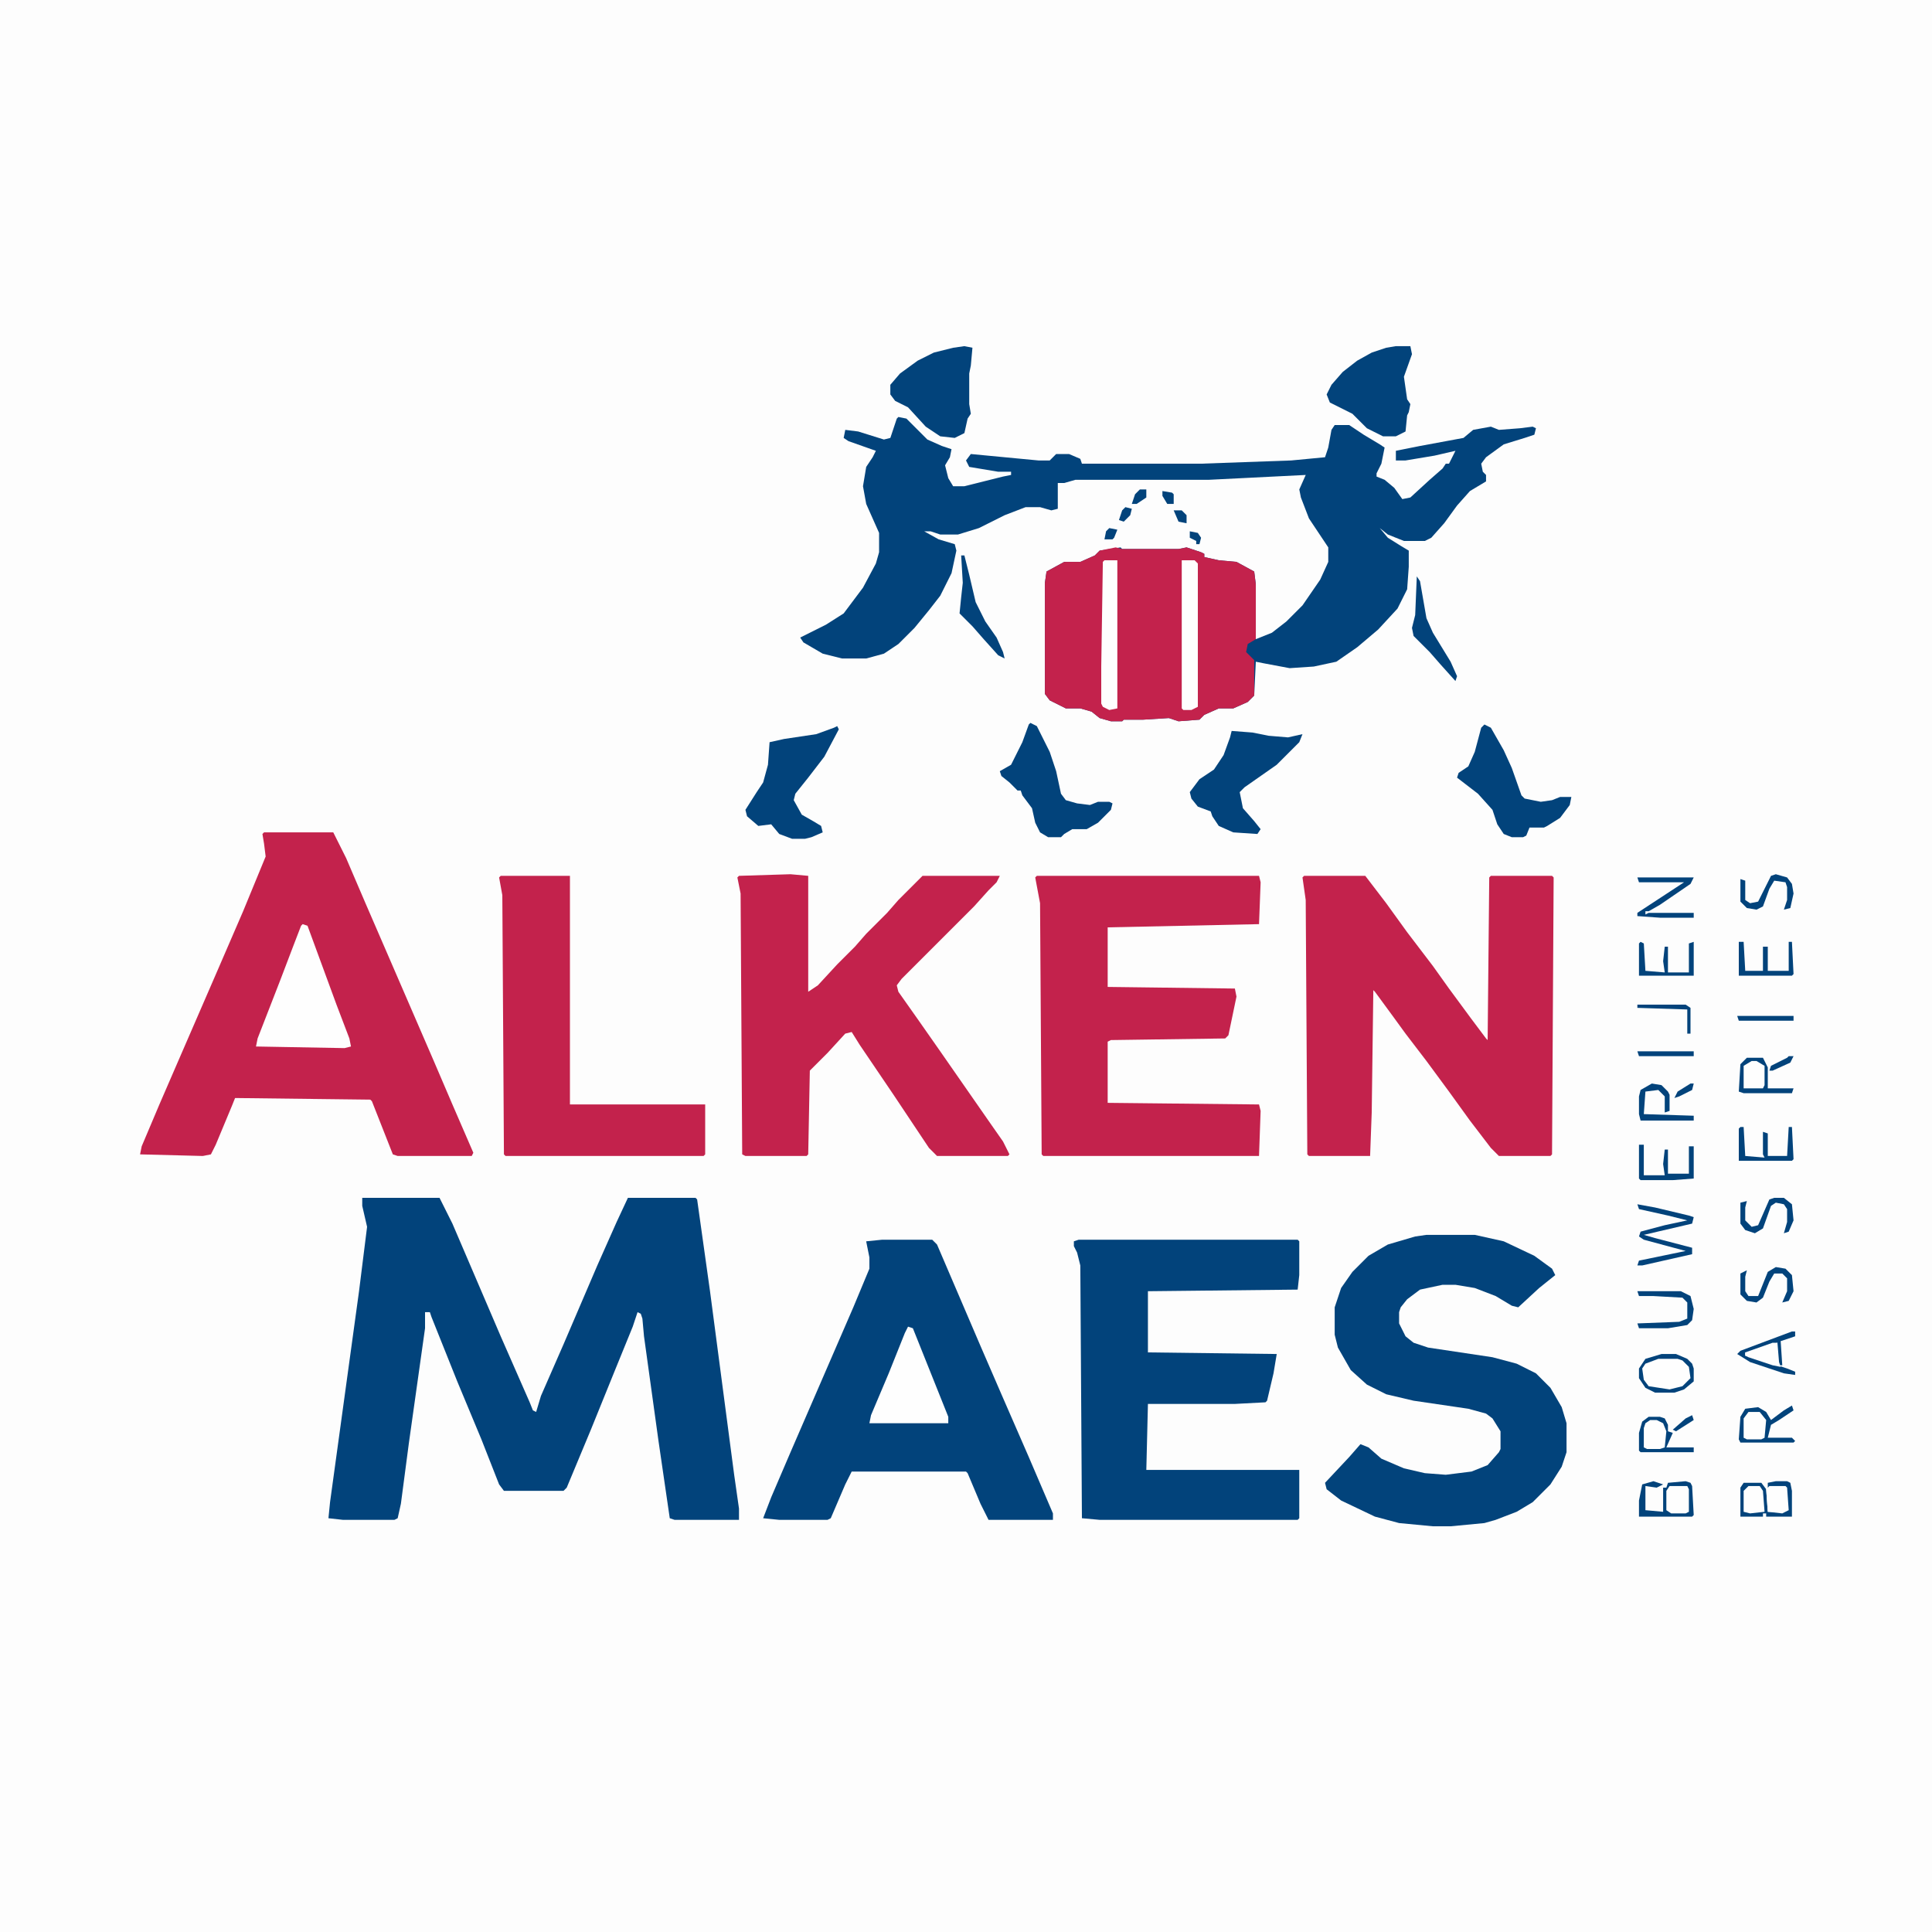 <?xml version="1.0" encoding="UTF-8"?>
<svg xmlns="http://www.w3.org/2000/svg" viewBox="0 0 1200 1200" width="300" height="300">
  <path transform="translate(0)" d="m0 0h1200v1200h-1200z" fill="#FDFDFD"></path>
  <path transform="translate(558,259)" d="m0 0 5 1 13 13 9 4 6 2-1 5-3 5 2 8 3 5h7l24-6 5-1v-2h-8l-18-3-2-4 3-4 42 4h7l4-4h8l7 3 1 3h74l56-2 21-2 2-6 2-11 2-3h9l9 6 10 6 3 2-2 10-3 6v2l5 2 6 5 5 7 5-1 12-11 8-7 2-3h2l4-8-13 3-18 3h-6v-6l15-3 27-5 6-5 11-2 5 2 13-1 8-1 2 1-1 4-6 2-13 4-11 8-3 4 1 5 2 2v4l-10 6-8 9-8 11-8 9-4 2h-13l-10-4-5-4 5 6 8 5 5 3v10l-1 14-6 12-12 13-13 11-13 9-14 3-15 1-16-3-5-1-1 21-4 4-9 4h-9l-9 4-3 3-13 1-6-2-16 1h-12l-1 1h-7l-7-2-5-4-7-2h-9l-10-5-3-4v-69l1-7 11-6h10l9-4 3-3 13-2 1 1h35l5-1 9 3 2 1v2l9 2 11 1 11 6 1 8v34l10-4 9-7 10-10 11-16 5-11v-9l-12-18-5-13-1-5 4-9-60 3h-83l-7 2h-4v16l-4 1-7-2h-9l-13 5-16 8-13 4h-11l-6-2h-4l9 5 10 3 1 4-3 14-7 14-7 9-9 11-10 10-9 6-11 3h-15l-12-3-12-7-2-3 16-8 11-7 12-16 8-15 2-7v-12l-8-18-2-11 2-12 4-6 2-4-17-6-3-2 1-5 8 1 16 5 4-1 4-12z" fill="#02437B"></path>
  <path transform="translate(225,744)" d="m0 0h48l8 16 30 70 18 41 2 5 2 1 3-10 14-32 21-49 12-27 7-15h42l1 1 8 57 15 114 3 21v7h-40l-3-1-7-48-9-65-1-11-1-3-2-1-3 9-11 27-15 37-15 36-2 2h-37l-3-4-11-28-15-36-16-40-1-3h-3v10l-10 71-5 38-2 9-2 1h-32l-9-1 1-10 18-131 5-40-3-13z" fill="#02437B"></path>
  <path transform="translate(164,517)" d="m0 0h43l8 16 12 28 13 30 29 67 12 28 13 30-1 2h-46l-3-1-13-33-1-1-84-1-2 5-10 24-3 6-5 1-39-1 1-5 11-26 13-30 23-53 16-37 14-34-1-8-1-6z" fill="#C3224C"></path>
  <path transform="translate(810,544)" d="m0 0h38l13 17 13 18 16 21 10 14 14 19 9 12 1 1 1-101 1-1h38l1 1-1 172-1 1h-32l-5-5-13-17-13-18-14-19-13-17-8-11-11-15-1-1-1 76-1 27h-38l-1-1-1-158-2-14z" fill="#C3224C"></path>
  <path transform="translate(491,543)" d="m0 0 11 1v72l6-4 12-13 11-11 7-8 13-13 7-8 15-15h48l-2 4-5 5-9 10-45 45-3 4 1 4 12 17 14 20 32 46 7 10 4 8-1 1h-44l-5-5-22-33-21-31-5-8-4 1-11 12-11 11-1 52-1 1h-38l-2-1-1-162-2-10 1-1z" fill="#C3224C"></path>
  <path transform="translate(548,770)" d="m0 0h31l3 3 27 63 13 30 17 39 15 35v4h-40l-5-10-8-19-1-1h-71l-4 8-9 21-2 1h-30l-10-1 5-13 12-28 39-90 10-24v-7l-2-10z" fill="#02437B"></path>
  <path transform="translate(644,544)" d="m0 0h138l1 4-1 26-94 2v37l79 1 1 5-5 24-2 2-71 1-2 1v38l94 1 1 4-1 28h-134l-1-1-1-156-3-16z" fill="#C3224C"></path>
  <path transform="translate(670,770)" d="m0 0h136l1 1v21l-1 9-93 1v38l80 1-2 12-4 17-1 1-19 1h-54l-1 41h95v30l-1 1h-123l-11-1-1-157-2-8-2-4v-3z" fill="#02437B"></path>
  <path transform="translate(886,767)" d="m0 0h30l18 4 19 9 11 8 2 4-10 8-13 12-4-1-10-6-13-5-12-2h-8l-14 3-8 6-4 5-1 3v7l4 8 5 4 9 3 40 6 15 4 12 6 9 9 7 12 3 10v18l-3 9-7 11-11 11-10 6-13 5-7 2-21 2h-11l-21-2-15-4-21-10-9-7-1-4 15-16 7-8 5 2 8 7 14 6 13 3 13 1 16-2 10-4 7-8 1-2v-11l-5-8-4-3-11-3-34-5-17-4-12-6-10-9-8-14-2-8v-17l4-12 7-10 10-10 12-7 17-5z" fill="#02437B"></path>
  <path transform="translate(693,340)" d="m0 0 4 1h35l5-1 9 3 2 1v2l9 2 11 1 11 6 1 8v34l-5 3-1 5 5 5v22l-4 4-9 4h-9l-9 4-3 3-13 1-6-2-16 1h-12l-1 1h-7l-7-2-5-4-7-2h-9l-10-5-3-4v-69l1-7 11-6h10l9-4 3-3z" fill="#C3224C"></path>
  <path transform="translate(311,544)" d="m0 0h43v142h84v31l-1 1h-123l-1-1-1-161-2-11z" fill="#C3224C"></path>
  <path transform="translate(188,574)" d="m0 0 3 1 18 49 8 21 1 5-4 1-55-1 1-5 14-36 8-21 5-13z" fill="#FEFEFE"></path>
  <path transform="translate(599,215)" d="m0 0 5 1-1 11-1 5v19l1 6-2 3-2 9-6 3-9-1-9-6-11-12-8-4-3-4v-6l6-7 11-8 10-5 12-3z" fill="#02437B"></path>
  <path transform="translate(867,215)" d="m0 0h9l1 5-5 14 2 14 2 3-1 5-1 2-1 10-6 3h-8l-10-5-9-9-14-7-2-5 3-6 7-8 9-7 9-5 9-3z" fill="#02437B"></path>
  <path transform="translate(765,454)" d="m0 0 13 1 10 2 12 1 9-2-2 5-14 14-20 14-3 3 2 10 7 8 4 5-2 3-15-1-9-4-4-6-1-3-8-3-4-5-1-4 6-8 9-6 6-9 4-11z" fill="#02437B"></path>
  <path transform="translate(520,451)" d="m0 0 1 2-9 17-10 13-8 10-1 4 5 9 7 4 5 3 1 4-7 3-4 1h-8l-8-3-5-6-8 1-7-6-1-4 7-11 4-6 3-11 1-14 9-2 20-3 11-4z" fill="#02437B"></path>
  <path transform="translate(922,450)" d="m0 0 4 2 8 14 5 11 6 17 2 2 10 2 7-1 5-2h7l-1 5-6 8-8 5-2 1h-9l-2 5-2 1h-7l-5-2-4-6-3-9-9-10-13-10 1-3 6-4 4-9 4-15z" fill="#02437B"></path>
  <path transform="translate(640,449)" d="m0 0 4 2 8 16 4 12 3 14 3 4 7 2 8 1 5-2h7l2 1-1 4-8 8-7 4h-9l-5 3-2 2h-8l-5-3-3-6-2-9-6-8-1-3h-2l-5-5-5-4-1-3 7-4 7-14 4-11z" fill="#02437B"></path>
  <path transform="translate(564,824)" d="m0 0 3 1 22 55v4h-49l1-5 11-26 10-25z" fill="#FEFEFE"></path>
  <path transform="translate(734,348)" d="m0 0h8l2 2v89l-4 2h-5l-1-1z" fill="#FEFEFE"></path>
  <path transform="translate(686,348)" d="m0 0h8v92l-5 1-4-2-1-2v-23l1-65z" fill="#FEFEFE"></path>
  <path transform="translate(1027,920)" d="m0 0 6 2-4 2-7-1v15l11 1v-15h2l1-3 11-1 3 1 1 2 1 18-1 1h-33v-10l2-10z" fill="#02437B"></path>
  <path transform="translate(1030,844)" d="m0 0h12l5 3 2 2 1 7-5 5-8 2-13-2-4-6 1-7 5-3z" fill="#FEFEFE"></path>
  <path transform="translate(1103,920)" d="m0 0h7l2 1 1 5v16h-16v-2h-2v2h-14v-18l2-3h11l3 4 1 14h9l3-2-1-13h-11v-3z" fill="#02437B"></path>
  <path transform="translate(1113,873)" d="m0 0 1 3-9 6-5 3-2 8h15l2 2-1 1h-33l-1-2 1-14 3-5 8-1 5 3 3 5 8-6z" fill="#02437B"></path>
  <path transform="translate(597,345)" d="m0 0h2l3 12 4 17 6 12 7 10 4 9 1 4-4-2-9-10-7-8-8-8 1-10 1-9z" fill="#02437B"></path>
  <path transform="translate(880,358)" d="m0 0 2 3 4 23 4 9 11 18 4 9-1 3-9-10-7-8-10-10-1-5 2-8z" fill="#02437B"></path>
  <path transform="translate(1017,748)" d="m0 0 11 2 21 5 3 1-1 4-30 7 7 2 23 6v4l-31 7h-3l1-3 29-6-26-7-3-2 1-3 15-4 14-3-12-3-18-4z" fill="#02437B"></path>
  <path transform="translate(1017,545)" d="m0 0h35l-2 4-19 13-7 4h-2v2l2-1h28v3h-21l-14-1v-2l29-19h-28z" fill="#02437B"></path>
  <path transform="translate(1037,923)" d="m0 0h11l1 2v14l-2 1h-9l-3-2v-12z" fill="#FEFEFE"></path>
  <path transform="translate(1018,711)" d="m0 0h3v19h13l-1-7 1-9h2v15h13v-17h3v20l-13 1h-20l-1-1z" fill="#02437B"></path>
  <path transform="translate(1080,585)" d="m0 0h3l1 18h11v-15h3v15h13v-18h2l1 20-1 1h-33z" fill="#02437B"></path>
  <path transform="translate(1025,882)" d="m0 0 6 1 3 3 1 6-1 7-3 1h-8l-2-1v-12l2-4z" fill="#FEFEFE"></path>
  <path transform="translate(1032,841)" d="m0 0h9l7 3 3 3 1 3v8l-6 5-6 2h-12l-6-3-4-6v-6l4-6zm-2 3-8 3-2 3 1 7 3 4 13 2 8-2 5-5-1-7-4-4-3-1z" fill="#02437B"></path>
  <path transform="translate(1026,673)" d="m0 0 6 1 4 4 1 2v10l-3 1v-10l-4-4-8 1-1 14 31 1v3h-33l-1-4v-11l1-4z" fill="#02437B"></path>
  <path transform="translate(1086,877)" d="m0 0h7l4 5-1 11-2 1h-9l-2-1v-12z" fill="#FEFEFE"></path>
  <path transform="translate(1017,802)" d="m0 0h27l6 3 2 8-1 7-3 3-12 2h-18l-1-3 26-1 5-2v-10l-3-3-18-1h-9z" fill="#02437B"></path>
  <path transform="translate(1019,585)" d="m0 0 2 1 1 17 12 1-1-7 1-9h2v16h13v-18l3-1v21h-34v-20z" fill="#02437B"></path>
  <path transform="translate(1024,880)" d="m0 0h7l3 1 2 4v4l3 1-4 9h17v3h-33l-1-1v-11l2-7zm1 2-3 2-1 3v12l2 1h8l3-1 1-10-2-5-4-2z" fill="#02437B"></path>
  <path transform="translate(1099,923)" d="m0 0h10l1 1 1 14-4 2-9-1-1-14z" fill="#FEFEFE"></path>
  <path transform="translate(1088,659)" d="m0 0 5 1 3 2v12l-1 2h-12v-14z" fill="#FEFEFE"></path>
  <path transform="translate(1113,827)" d="m0 0h2v3l-9 3 1 15h-2l-1-2v-12l-17 6h-3v2l11 3 15 5 5 2v2l-7-1-21-7-8-5 2-2z" fill="#02437B"></path>
  <path transform="translate(1102,744)" d="m0 0h6l5 4 1 10-3 7-3 1 2-7v-8l-2-3-5-1-3 2-5 14-5 3-6-2-3-4v-13l4-1-1 4v8l4 4 4-1 7-16z" fill="#02437B"></path>
  <path transform="translate(1103,787)" d="m0 0 6 1 4 4 1 10-3 6-4 1 3-7v-8l-3-3h-5l-3 5-4 10-4 3-6-1-4-4v-13l4-2-1 4v9l2 3h6l6-15z" fill="#02437B"></path>
  <path transform="translate(1081,700)" d="m0 0h2l1 18 12 1-1-2v-14l3 1v14h12l1-18h2l1 20-1 1h-33v-20z" fill="#02437B"></path>
  <path transform="translate(1086,923)" d="m0 0h7l2 3 1 13-9 1-4-1v-13z" fill="#FEFEFE"></path>
  <path transform="translate(1085,657)" d="m0 0h10l3 6v13h16l-1 3h-30l-3-1 1-17zm3 2-5 3v14h12l1-2v-12l-5-3z" fill="#02437B"></path>
  <path transform="translate(1103,543)" d="m0 0 7 2 3 4 1 6-2 9-4 1 2-6v-8l-1-3-7-1-3 5-4 11-4 2-6-1-4-4v-14l3 1v12l3 2 5-1 8-16z" fill="#02437B"></path>
  <path transform="translate(1101,834)" d="m0 0h3l1 12 1 3-5-1-15-5-2-1v-2z" fill="#FEFEFE"></path>
  <path transform="translate(1079,631)" d="m0 0h35v3h-34z" fill="#02437B"></path>
  <path transform="translate(1017,653)" d="m0 0h35v3h-34z" fill="#02437B"></path>
  <path transform="translate(1017,624)" d="m0 0h30l3 2v16h-2v-15l-31-1z" fill="#02437B"></path>
  <path transform="translate(708,304)" d="m0 0h4v5l-6 4h-3l2-6z" fill="#02437B"></path>
  <path transform="translate(722,305)" d="m0 0 6 1 1 1v6h-4l-3-5z" fill="#02437B"></path>
  <path transform="translate(699,315)" d="m0 0 4 1-1 4-4 4-3-1 2-6z" fill="#02437B"></path>
  <path transform="translate(1111,656)" d="m0 0h3l-2 4-11 5h-2l1-3 10-5z" fill="#02437B"></path>
  <path transform="translate(689,328)" d="m0 0 5 1-2 5-1 1h-5l1-5z" fill="#02437B"></path>
  <path transform="translate(729,317)" d="m0 0h5l3 3v5l-5-1z" fill="#02437B"></path>
  <path transform="translate(739,330)" d="m0 0 5 1 2 3-1 4h-2v-2l-4-2z" fill="#02437B"></path>
  <path transform="translate(1051,879)" d="m0 0 1 3-11 7-2-1 8-7z" fill="#02437B"></path>
  <path transform="translate(1050,673)" d="m0 0h2l-1 4-8 4-3 1 2-4z" fill="#02437B"></path>
</svg>
